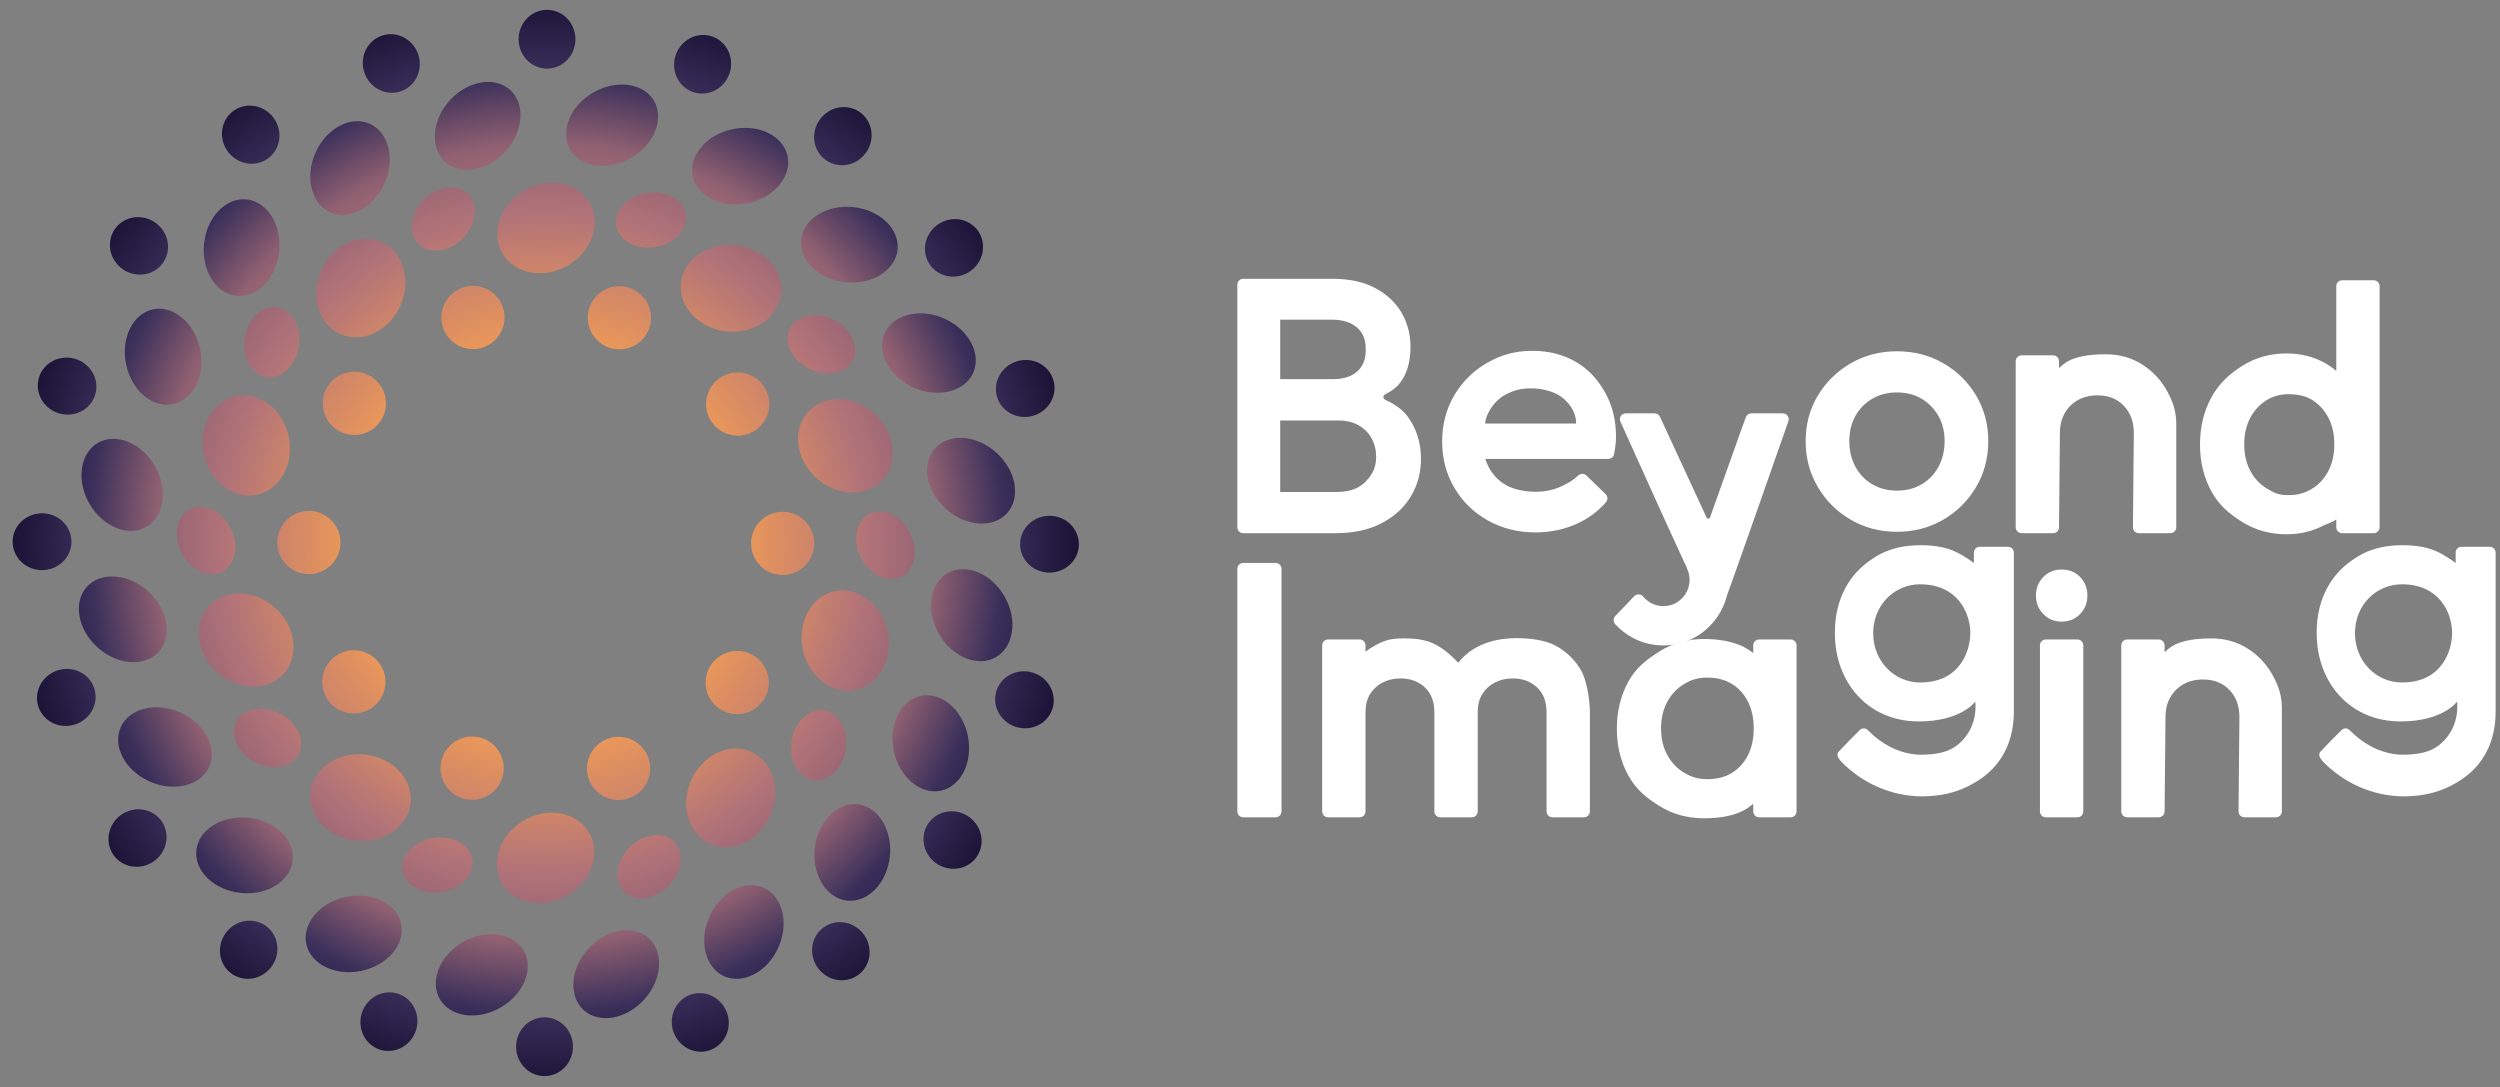 <?xml version="1.0" encoding="UTF-8" standalone="no"?>
<!DOCTYPE svg PUBLIC "-//W3C//DTD SVG 1.1//EN" "http://www.w3.org/Graphics/SVG/1.1/DTD/svg11.dtd">
<svg width="100%" height="100%" viewBox="0 0 14032 6101" version="1.1" xmlns="http://www.w3.org/2000/svg" xmlns:xlink="http://www.w3.org/1999/xlink" xml:space="preserve" xmlns:serif="http://www.serif.com/" style="fill-rule:evenodd;clip-rule:evenodd;stroke-linejoin:round;stroke-miterlimit:2;">
    <rect x="0" y="0" width="14032" height="6101" fill="#808080" stroke="none"/>
    <g transform="matrix(1,0,0,1,-178570,-25790.2)">
        <g id="V3.1.1-export" serif:id="V3.1.1 export" transform="matrix(4.319,0,0,3.275,180703,27853.2)">
            <rect x="-494" y="-630" width="3249" height="1863" style="fill:none;"/>
            <g transform="matrix(1.302,0,0,1.309,-68.694,-110.454)">
                <g transform="matrix(0.077,0,0,0.103,-5650.25,-25116.2)">
                    <path d="M99169.7,248037C99169.7,248033 99169.7,248030 99169.7,248027C99169.7,247813 99217.9,247622 99313.5,247453C99330.5,247423 99348.6,247395 99367.8,247368C99457.5,247241 99571.5,247145 99709.9,247063C99878.1,246964 100071,246924 100281,246924C100463,246924 100621,246950 100761,247020C100822,247050 100921,247111 100971,247151L100971,247019C100971,246977 101005,246944 101048,246944L101413,246944C101455,246944 101489,246977 101489,247019L101489,249033C101489,249664 101081,249896 100898,249987C100722,250074 100527,250115 100297,250117C99886.9,250113 99516.2,249943 99248.4,249672C99237.4,249658 99226.8,249644 99216.4,249630C99200.9,249608 99195.5,249571 99217.8,249549L99359.8,249403L99491.4,249274C99506.9,249259 99528.4,249251 99550.4,249253C99565.7,249254 99580.1,249258 99615.7,249293C99780.3,249454 99992.9,249567 100236,249586C100253,249587 100270,249587 100287,249587C100375,249587 100460,249580 100536,249563C100562,249557 100588,249550 100614,249541C100676,249520 100729,249488 100776,249449C101038,249230 100989,248911 100989,248911C100989,248914 100806,249164 100257,249164C99594,249164 99169.7,248663 99169.7,248046C99169.7,248043 99169.7,248040 99169.7,248037ZM100925,248042C100925,247784 100759,247421 100275,247421C99938.6,247421 99665.7,247686 99665.7,248042C99665.7,248398 99938.6,248669 100275,248669C100805,248669 100925,248248 100925,248042Z" style="fill:white;"/>
                </g>
                <g transform="matrix(0.908,0,0,1.192,-4170.41,-5148.22)">
                    <path d="M6475.76,4877.28L6475.76,4694.93C6475.76,4691.34 6478.67,4688.43 6482.26,4688.43L6516.9,4688.43C6520.49,4688.43 6523.4,4691.34 6523.4,4694.93L6523.4,4877.28C6523.4,4880.87 6520.49,4883.77 6516.9,4883.77L6482.26,4883.77C6478.67,4883.77 6475.76,4880.87 6475.76,4877.28Z" style="fill:white;"/>
                </g>
                <g transform="matrix(0.077,0,0,0.103,-6131.14,-25116.2)">
                    <path d="M99169.7,248037C99169.7,248033 99169.7,248030 99169.7,248027C99169.7,247813 99217.9,247622 99313.5,247453C99330.5,247423 99348.6,247395 99367.8,247368C99457.5,247241 99571.5,247145 99709.9,247063C99878.1,246964 100071,246924 100281,246924C100463,246924 100621,246950 100761,247020C100822,247050 100921,247111 100971,247151L100971,247019C100971,246977 101005,246944 101048,246944L101413,246944C101455,246944 101489,246977 101489,247019L101489,249033C101489,249664 101081,249896 100898,249987C100722,250074 100527,250115 100297,250117C99886.9,250113 99516.2,249943 99248.4,249672C99237.4,249658 99226.8,249644 99216.4,249630C99200.9,249608 99195.5,249571 99217.8,249549L99359.8,249403L99491.4,249274C99506.9,249259 99528.4,249251 99550.4,249253C99565.7,249254 99580.1,249258 99615.7,249293C99780.3,249454 99992.9,249567 100236,249586C100253,249587 100270,249587 100287,249587C100375,249587 100460,249580 100536,249563C100562,249557 100588,249550 100614,249541C100676,249520 100729,249488 100776,249449C101038,249230 100989,248911 100989,248911C100989,248914 100806,249164 100257,249164C99594,249164 99169.7,248663 99169.7,248046C99169.7,248043 99169.7,248040 99169.7,248037ZM100925,248042C100925,247784 100759,247421 100275,247421C99938.6,247421 99665.7,247686 99665.7,248042C99665.7,248398 99938.6,248669 100275,248669C100805,248669 100925,248248 100925,248042Z" style="fill:white;"/>
                </g>
                <g transform="matrix(0.13,0,0,0.171,-11293.7,-41585.8)">
                    <path d="M97586.2,245529C97504.9,245697 97332.9,245813 97134,245813C97107.6,245813 97081.8,245811 97056.5,245807C96944.3,245790 96844.3,245735 96769.6,245656C96766.4,245653 96763.3,245649 96760.2,245646C96755.1,245638 96752.1,245629 96752.1,245620C96752.1,245608 96756.8,245596 96764.4,245588L96822.9,245527L96911.5,245434C96919.8,245427 96930.9,245422 96943,245422C96956.3,245422 96968.2,245427 96976.7,245436C96978.3,245438 96979.9,245440 96981.6,245442C97018.5,245485 97073.1,245512 97134,245512C97244.9,245512 97335,245422 97335,245311C97335,245282 97328.7,245254 97317.3,245228C97310.4,245208 97301.8,245189 97292.7,245173C97261.1,245106 97197.6,244967 97125.6,244809C97007.5,244550 96866.5,244238 96805.7,244103L96802.4,244096C96800.8,244092 96799.9,244087 96799.9,244081C96799.9,244056 96820.1,244036 96845,244036L97066.9,244036C97084.8,244036 97100.3,244047 97107.6,244062L97464.3,244831C97466,244835 97470.9,244842 97477.6,244842C97483.9,244842 97489.1,244841 97492.7,244831C97554.4,244660 97642.1,244411 97743.4,244130L97766.9,244065C97773.5,244048 97789.8,244036 97809,244036L98051.1,244036C98075.9,244036 98096.2,244056 98096.2,244081C98096.2,244086 98095.5,244090 98094.2,244095L98093,244098C98013.1,244326 97733.1,245125 97620,245437C97611.7,245469 97600.3,245500 97586.2,245529Z" style="fill:white;"/>
                </g>
                <g transform="matrix(0.908,0,0,1.192,-4170.41,-5520.22)">
                    <path d="M5698.34,4604.36C5716.9,4604.36 5732.45,4607.82 5745.02,4614.53C5757.91,4621.42 5767.57,4630.53 5774.07,4641.77C5780.56,4652.99 5783.82,4665.36 5783.82,4678.9C5783.82,4694.76 5780.4,4709.3 5770.92,4720.38C5768.34,4723.39 5762.53,4728.18 5757.22,4730.56C5752.9,4732.5 5752.94,4735.97 5757.28,4737.87C5765.34,4741.41 5775.06,4748.27 5779.64,4754.21C5790.07,4767.75 5795.34,4783.71 5795.34,4802.13C5795.34,4817.31 5791.6,4831.06 5784.18,4843.39C5776.77,4855.71 5766.02,4865.58 5751.86,4872.92C5738.01,4880.1 5721.18,4883.77 5701.31,4883.77L5599.95,4883.77C5596.36,4883.77 5593.46,4880.87 5593.46,4877.28L5593.46,4610.85C5593.46,4607.27 5596.36,4604.36 5599.95,4604.36L5698.34,4604.36ZM5640.61,4759.97L5640.61,4838.5L5703.23,4838.5C5716.63,4838.5 5727.19,4834.75 5734.78,4826.86C5742.32,4819.02 5746.07,4810.88 5746.07,4799.84C5746.07,4792.47 5744.42,4785.73 5741.07,4779.64C5737.77,4773.65 5733.03,4768.89 5726.87,4765.35C5720.55,4761.71 5713.05,4759.97 5704.38,4759.97L5640.61,4759.97ZM5640.61,4714.56L5699.01,4714.56C5710.03,4714.56 5718.87,4711.84 5725.39,4706C5731.72,4700.33 5734.65,4692.56 5734.65,4681.97C5734.65,4671.36 5731.6,4663.48 5725.02,4657.86C5718.16,4651.99 5708.93,4649.24 5697.47,4649.24L5640.61,4649.24L5640.61,4714.56Z" style="fill:white;"/>
                </g>
                <g transform="matrix(0.908,0,0,1.171,-4170.41,-5423.18)">
                    <path d="M5866.08,4805.46C5867.15,4808.95 5868.52,4812.25 5870.19,4815.38C5874.74,4823.86 5881.17,4830.43 5889.48,4835.1C5897.97,4839.86 5910.33,4842.19 5921.47,4842.19C5930.73,4842.19 5939.3,4840.55 5947.16,4837.23C5954.84,4833.98 5961.3,4830.39 5967.68,4824.41C5969.01,4823.16 5970.57,4822.19 5972.39,4822.11C5974.21,4822.05 5975.98,4822.74 5977.26,4824.04L5998.45,4844.98C6000.82,4847.38 6000.96,4851.18 5998.78,4853.75C5989.43,4864.75 5977.96,4873.17 5964.38,4878.98C5950.94,4884.73 5936.61,4887.61 5921.37,4887.61C5901.94,4887.61 5884.5,4883.18 5869.03,4874.38C5853.49,4865.56 5841.21,4853.43 5832.18,4837.99C5823.16,4822.59 5818.62,4805.27 5818.62,4786.01C5818.62,4766.82 5823.08,4749.6 5831.92,4734.33C5840.78,4719.04 5852.84,4706.94 5868.09,4698.01C5883.34,4689.08 5899.1,4684.59 5917.84,4684.59C5935.92,4684.59 5951.9,4688.79 5965.79,4697.08C5979.72,4705.38 5989.89,4716.8 5997.85,4731.35C6005.74,4745.76 6009.74,4762.22 6009.74,4780.73C6009.74,4783.51 6009.57,4786.49 6009.22,4789.68C6008.88,4792.78 6008.35,4796.27 6007.61,4800.17C6007.03,4803.24 6004.35,4805.46 6001.23,4805.46L5866.08,4805.46ZM5965.92,4765.92C5965.92,4749.15 5953.17,4737.92 5946.31,4733.86C5939.3,4729.7 5927.26,4726.29 5915.02,4726.59C5902.78,4726.59 5894.16,4730.15 5886.23,4734.76C5878.43,4739.29 5867.07,4752.13 5865.87,4765.92L5965.92,4765.92Z" style="fill:white;"/>
                </g>
                <g transform="matrix(0.897,0,0,1.164,-4100.34,-5389.78)">
                    <path d="M6317.85,4887.61C6298.91,4887.61 6281.77,4883.05 6266.42,4873.99C6251.08,4864.94 6238.91,4852.7 6229.9,4837.27C6220.88,4821.83 6216.34,4804.62 6216.34,4785.62C6216.34,4766.67 6220.89,4749.6 6229.92,4734.41C6238.93,4719.26 6251.1,4707.17 6266.43,4698.16C6281.77,4689.13 6298.91,4684.59 6317.85,4684.59C6336.91,4684.59 6354.1,4689.08 6369.44,4698C6384.78,4706.92 6396.96,4719.01 6405.98,4734.28C6415.01,4749.57 6419.55,4766.68 6419.55,4785.62C6419.55,4804.69 6415.01,4821.91 6405.99,4837.32C6396.98,4852.72 6384.8,4864.94 6369.47,4873.99C6354.12,4883.05 6336.92,4887.61 6317.85,4887.61ZM6317.85,4841.32C6328.18,4841.32 6337.37,4838.99 6345.39,4834.22C6353.36,4829.48 6359.59,4822.92 6364.1,4814.55C6368.7,4806.02 6370.96,4796.34 6370.96,4785.53C6370.96,4774.9 6368.68,4765.46 6364.03,4757.25C6359.41,4749.1 6353.15,4742.66 6345.23,4737.93C6337.31,4733.2 6328.17,4730.88 6317.85,4730.88C6307.69,4730.88 6298.57,4733.21 6290.53,4737.95C6282.52,4742.66 6276.26,4749.08 6271.74,4757.2C6267.17,4765.43 6264.93,4774.92 6264.93,4785.62C6264.93,4796.43 6267.19,4806.09 6271.78,4814.59C6276.29,4822.93 6282.54,4829.48 6290.54,4834.22C6298.59,4838.98 6307.69,4841.32 6317.85,4841.32Z" style="fill:white;"/>
                </g>
                <g transform="matrix(0.908,0,0,1.192,-4170.41,-5520.22)">
                    <path d="M6496.71,4702.37C6501.14,4698.87 6509.18,4687.26 6548.02,4687.26C6563.15,4687.26 6576.57,4691.07 6588.31,4698.61C6599.96,4706.09 6609.09,4715.9 6615.7,4728.03C6622.31,4740.17 6625.61,4750.45 6625.61,4764.22L6625.61,4877.28C6625.61,4880.87 6622.7,4883.77 6619.12,4883.77L6584.47,4883.77C6580.88,4883.77 6577.98,4880.87 6577.98,4877.28L6578.95,4773.6C6578.95,4761.44 6575.33,4751.47 6567.87,4743.75C6560.47,4736.11 6550.81,4732.39 6538.97,4732.39C6530.81,4732.39 6523.59,4734.11 6517.35,4737.64C6511.21,4741.11 6506.41,4745.91 6502.94,4752.04C6499.4,4758.27 6497.69,4765.43 6497.69,4773.5L6496.71,4877.28C6496.71,4880.87 6493.81,4883.77 6490.22,4883.77L6455.57,4883.77C6451.99,4883.77 6449.08,4880.87 6449.08,4877.28L6449.08,4694.93C6449.08,4691.34 6451.99,4688.43 6455.57,4688.43L6490.22,4688.43C6493.81,4688.43 6496.71,4691.34 6496.71,4694.93L6496.71,4702.37Z" style="fill:white;"/>
                </g>
                <g transform="matrix(0.908,0,0,1.192,-4170.41,-5520.22)">
                    <path d="M6801.5,4705.55L6801.5,4612.46C6801.5,4608.87 6804.41,4605.97 6808,4605.97L6842.64,4605.97C6846.23,4605.97 6849.14,4608.87 6849.14,4612.46L6849.14,4877.28C6849.14,4880.87 6846.23,4883.77 6842.64,4883.77L6808,4883.77C6804.41,4883.77 6801.5,4880.87 6801.5,4877.28L6801.5,4868.5C6797.15,4872.19 6792.34,4872.77 6787.07,4875.53C6775.14,4881.79 6761.68,4884.96 6746.67,4884.96C6728.69,4884.96 6712.52,4880.44 6698.14,4871.46C6683.82,4862.52 6672.49,4853.05 6664.15,4837.73C6655.86,4822.5 6651.69,4805.4 6651.69,4786.43C6651.69,4767.18 6655.86,4749.96 6664.14,4734.75C6672.46,4719.46 6683.78,4709.06 6698.09,4700.02C6712.48,4690.92 6728.67,4686.35 6746.67,4686.35C6761.54,4686.35 6774.9,4689.48 6786.77,4695.67C6792.14,4698.47 6797.05,4701.77 6801.5,4705.55ZM6748.14,4841.9C6758.34,4842.31 6767.29,4839.61 6774.93,4834.9C6782.55,4830.2 6788.49,4823.71 6792.78,4815.45C6797.18,4806.98 6799.33,4797.22 6799.33,4786.2C6799.33,4774.99 6797.17,4765.15 6792.72,4756.7C6788.38,4748.46 6782.41,4741.98 6774.77,4737.29C6767.12,4732.6 6758.18,4731.09 6748,4731.09C6735.85,4731.09 6717.89,4736.75 6707.06,4756.86C6702.5,4765.31 6700.28,4775.07 6700.28,4786.1C6700.28,4797.11 6702.49,4806.88 6707.03,4815.38C6711.46,4823.7 6717.58,4830.21 6725.42,4834.89C6733.31,4839.59 6738.62,4842.06 6748.14,4841.9Z" style="fill:white;"/>
                </g>
                <g transform="matrix(0.908,0,0,1.192,-4170.41,-5148.22)">
                    <path d="M5593.46,4877.28L5593.46,4610.85C5593.46,4607.27 5596.36,4604.36 5599.95,4604.36L5635.54,4604.36C5639.12,4604.36 5642.03,4607.27 5642.03,4610.85L5642.03,4877.28C5642.03,4880.87 5639.12,4883.77 5635.54,4883.77L5599.95,4883.77C5596.36,4883.77 5593.46,4880.87 5593.46,4877.28Z" style="fill:white;"/>
                </g>
                <g transform="matrix(0.908,0,0,1.192,-4173.47,-5148.22)">
                    <path d="M5737.74,4701.86C5740.85,4699.43 5744.19,4697.23 5747.75,4695.28C5759.15,4689.05 5765.54,4687.26 5779.68,4687.26C5802.2,4687.26 5817.3,4690.38 5839.7,4714.03C5859.04,4689.18 5889.94,4686.99 5903.98,4686.99C5918.23,4686.99 5935.03,4688.99 5946.46,4695.11C5958.03,4701.29 5967.24,4710.03 5974.09,4721.31C5980.91,4732.53 5984.4,4754.12 5984.4,4769.64L5984.4,4877.28C5984.4,4880.87 5981.49,4883.77 5977.9,4883.77L5943.26,4883.77C5939.67,4883.77 5936.76,4880.87 5936.76,4877.28L5936.76,4768.4C5936.76,4756.87 5933.41,4747.74 5926.35,4741.13C5919.22,4734.47 5910.28,4731.22 5899.59,4731.22C5892.42,4731.22 5885.85,4732.73 5879.9,4735.78C5874.13,4738.75 5869.53,4742.96 5866.13,4748.42C5862.7,4753.92 5861.07,4760.53 5861.07,4768.21L5861.07,4877.28C5861.07,4880.87 5858.16,4883.77 5854.57,4883.77L5819.93,4883.77C5816.34,4883.77 5813.43,4880.87 5813.43,4877.28L5813.43,4768.4C5813.43,4756.87 5810.08,4747.74 5803.02,4741.13C5795.89,4734.47 5786.95,4731.22 5776.26,4731.22C5768.93,4731.22 5762.32,4732.71 5756.47,4735.77C5750.76,4738.74 5746.21,4742.96 5742.8,4748.42C5739.37,4753.92 5737.74,4760.53 5737.74,4768.21L5737.74,4877.28C5737.74,4880.87 5734.83,4883.77 5731.24,4883.77L5696.6,4883.77C5693.01,4883.77 5690.11,4880.87 5690.11,4877.28L5690.11,4694.93C5690.11,4691.34 5693.01,4688.43 5696.6,4688.43L5731.24,4688.43C5734.83,4688.43 5737.74,4691.34 5737.74,4694.93L5737.74,4701.86Z" style="fill:white;"/>
                </g>
                <g transform="matrix(0.908,0,0,1.192,-4170.41,-5148.22)">
                    <path d="M6160.58,4703.48L6160.58,4694.93C6160.58,4691.34 6163.49,4688.43 6167.07,4688.43L6201.72,4688.43C6205.3,4688.43 6208.21,4691.34 6208.21,4694.93L6208.21,4877.28C6208.21,4880.87 6205.3,4883.77 6201.72,4883.77L6167.07,4883.77C6163.49,4883.77 6160.58,4880.87 6160.58,4877.28L6160.58,4868.85C6155.39,4873.19 6142.73,4884.85 6106.41,4884.85C6088.32,4884.85 6072.02,4880.34 6057.51,4871.36C6043.05,4862.41 6031.61,4853.05 6023.22,4837.74C6014.87,4822.51 6010.66,4805.43 6010.66,4786.49C6010.66,4767.35 6014.87,4750.16 6023.22,4734.9C6031.6,4719.57 6043.01,4710.69 6057.41,4701.62C6071.91,4692.5 6088.18,4687.91 6106.22,4687.91C6141.44,4687.91 6156.32,4699.86 6160.58,4703.48ZM6110.42,4841.9C6125.62,4841.9 6137.88,4836.91 6147.12,4826.71C6156.55,4816.29 6161.13,4802.76 6161.13,4786.2C6161.13,4774.97 6159.02,4765.08 6154.69,4756.56C6150.49,4748.3 6144.61,4741.85 6137.03,4737.23C6129.4,4732.57 6120.45,4730.31 6110.23,4730.31C6099.98,4730.31 6092.47,4732.62 6084.61,4737.35C6076.78,4742.06 6070.61,4748.59 6066.1,4756.9C6061.5,4765.38 6059.26,4775.12 6059.26,4786.1C6059.26,4797.09 6061.5,4806.83 6066.1,4815.3C6070.61,4823.62 6076.8,4830.14 6084.69,4834.85C6092.62,4839.58 6100.16,4841.9 6110.42,4841.9Z" style="fill:white;"/>
                </g>
                <g transform="matrix(0.908,0,0,1.192,-4170.41,-5148.22)">
                    <path d="M6499.53,4668.82C6491.44,4668.82 6484.73,4665.99 6479.35,4660.4C6474.04,4654.88 6471.35,4648.15 6471.35,4640.16C6471.35,4632.07 6474.06,4625.33 6479.39,4619.88C6484.76,4614.39 6491.46,4611.59 6499.53,4611.59C6507.92,4611.59 6514.72,4614.43 6520,4619.92C6525.23,4625.35 6527.91,4632.08 6527.91,4640.16C6527.91,4648.13 6525.25,4654.86 6520.03,4660.36C6514.75,4665.94 6507.94,4668.82 6499.53,4668.82Z" style="fill:white;"/>
                </g>
                <g transform="matrix(0.908,0,0,1.192,-4065.02,-5148.22)">
                    <path d="M6496.71,4702.37C6501.14,4698.87 6509.18,4687.26 6548.02,4687.26C6563.15,4687.26 6576.57,4691.07 6588.31,4698.61C6599.96,4706.09 6609.09,4715.9 6615.7,4728.03C6622.31,4740.17 6625.61,4750.45 6625.61,4764.22L6625.61,4877.28C6625.61,4880.87 6622.7,4883.77 6619.12,4883.77L6584.47,4883.77C6580.88,4883.77 6577.98,4880.87 6577.98,4877.28L6578.95,4773.6C6578.95,4761.44 6575.33,4751.47 6567.87,4743.75C6560.47,4736.11 6550.81,4732.39 6538.97,4732.39C6530.81,4732.39 6523.59,4734.11 6517.35,4737.64C6511.21,4741.11 6506.41,4745.91 6502.94,4752.04C6499.4,4758.27 6497.69,4765.43 6497.69,4773.5L6496.71,4877.28C6496.71,4880.87 6493.81,4883.77 6490.22,4883.77L6455.57,4883.77C6451.99,4883.77 6449.08,4880.87 6449.08,4877.28L6449.08,4694.93C6449.08,4691.34 6451.99,4688.43 6455.57,4688.43L6490.22,4688.43C6493.81,4688.43 6496.71,4691.34 6496.71,4694.93L6496.71,4702.37Z" style="fill:white;"/>
                </g>
                <g transform="matrix(0.054,0,0,0.077,-3866.65,-18682.3)">
                    <path d="M101397,249650C101396,249652 101394,249654 101392,249655C101393,249652 101395,249649 101396,249646C101396,249646 101397,249647 101397,249650Z" style="fill:white;fill-opacity:0.31;"/>
                </g>
            </g>
            <g transform="matrix(1.707,0,0,1.716,-440.279,-149.035)">
                <path d="M460.757,-87.545C475.548,-90.829 488.864,-81.069 490.75,-66.448C492.636,-51.828 482.51,-36.864 467.719,-33.58C452.928,-30.296 439.612,-40.056 437.725,-54.676C435.839,-69.297 445.966,-84.261 460.757,-87.545ZM603.234,39.146C616.652,47.945 623.012,66.133 617.958,79.396C612.905,92.66 597.998,96.902 584.58,88.102C571.161,79.303 564.801,61.115 569.855,47.852C574.909,34.588 589.815,30.347 603.234,39.146ZM661.271,251.724C668.146,269.215 665.1,288.823 655.054,295.619C645.007,302.414 631.065,294.298 624.19,276.807C617.315,259.316 620.361,239.708 630.408,232.912C640.454,226.117 654.397,234.233 661.271,251.724ZM612.506,468.274C610.188,487.717 598.909,501.189 587.742,498.898C576.574,496.607 568.969,479.261 571.286,459.818C573.604,440.374 584.883,426.903 596.05,429.194C607.218,431.485 614.823,448.83 612.506,468.274ZM477.607,604.476C467.066,618.478 451.913,620.766 443.87,610.347C435.828,599.927 437.381,580.021 447.922,566.018C458.462,552.015 473.616,549.728 481.658,560.147C489.701,570.566 488.148,590.473 477.607,604.476ZM304.977,610.652C290.163,613.754 276.917,603.832 275.135,589.189C273.353,574.546 283.586,559.707 298.4,556.604C313.213,553.501 326.459,563.424 328.241,578.067C330.023,592.71 319.79,607.549 304.977,610.652ZM162.7,480.996C149.374,471.959 143.202,453.659 148.393,440.487C153.583,427.314 168.533,423.338 181.859,432.375C195.185,441.412 201.357,459.712 196.166,472.884C190.976,486.057 176.026,490.033 162.7,480.996ZM106.942,272.095C100.076,254.598 103.132,234.993 113.182,228.206C123.231,221.419 137.17,229.547 144.036,247.044C150.902,264.542 147.846,284.146 137.796,290.933C127.746,297.72 113.808,289.592 106.942,272.095ZM154.841,57.457C157.077,37.997 168.298,24.444 179.475,26.653C190.652,28.863 198.331,46.152 196.096,65.612C193.861,85.073 182.639,98.626 171.462,96.417C160.285,94.207 152.606,76.917 154.841,57.457ZM291.326,-80.749C301.896,-94.714 317.054,-96.947 325.075,-86.499C333.096,-76.051 331.501,-56.15 320.931,-42.185C310.361,-28.22 295.203,-25.987 287.182,-36.435C279.162,-46.883 280.756,-66.784 291.326,-80.749ZM466.582,-179.376C474.418,-161.57 466.768,-135.962 448.997,-122.503C431.226,-109.043 410.496,-113.155 402.659,-130.96C394.823,-148.766 402.474,-174.374 420.245,-187.834C438.016,-201.294 458.746,-197.182 466.582,-179.376ZM568.225,-124.357C571.484,-104.246 558.176,-82.993 538.104,-77.396C518.032,-71.799 499.286,-84.113 496.027,-104.225C492.769,-124.336 506.077,-145.589 526.148,-151.186C546.22,-156.783 564.967,-144.468 568.225,-124.357ZM651.934,-30.825C650.296,-10.377 632.633,4.441 612.225,1.627C591.818,-1.187 576.889,-20.499 578.527,-40.947C580.165,-61.394 597.828,-76.212 618.236,-73.398C638.644,-70.584 653.572,-51.273 651.934,-30.825ZM709.514,92.064C703.139,110.847 682.851,117.779 664.105,106.83C645.359,95.88 635.71,71.462 642.084,52.679C648.459,33.896 668.748,26.964 687.494,37.914C706.24,48.863 715.889,73.281 709.514,92.064ZM735.329,232.281C724.842,247.56 703.913,245.928 688.664,227.915C673.415,209.902 669.99,182.768 680.477,167.488C690.964,152.209 711.892,153.841 727.142,171.854C742.391,189.867 745.816,217.002 735.329,232.281ZM726.852,376.101C713.279,386.381 693.759,376.344 683.499,353.031C673.239,329.718 676.374,302.522 689.946,292.242C703.519,281.962 723.039,291.998 733.299,315.312C743.559,338.625 740.425,365.82 726.852,376.101ZM684.913,509.444C669.583,513.719 653.382,496.261 649.116,469.929C644.85,443.597 654.237,419.004 669.567,414.729C684.897,410.454 701.097,427.913 705.363,454.245C709.63,480.576 700.243,505.17 684.913,509.444ZM613.617,619.26C598.03,617.111 586.735,593.939 588.88,567.167C591.025,540.395 605.745,520.81 621.332,522.959C636.919,525.108 648.214,548.28 646.069,575.052C643.924,601.825 629.203,621.409 613.617,619.26ZM519.943,694.798C505.625,686.436 500.341,659.819 508.687,635.227C517.034,610.634 535.647,597.976 549.964,606.338C564.282,614.701 569.566,641.318 561.22,665.91C552.873,690.503 534.26,703.161 519.943,694.798ZM413.06,728.664C401.413,714.907 402.657,687.451 416.388,667.445C430.118,647.44 450.802,642.947 462.449,656.705C474.096,670.462 472.852,697.918 459.122,717.923C445.391,737.929 424.707,742.422 413.06,728.664ZM303.431,717.544C295.595,699.738 303.246,674.13 321.017,660.67C338.788,647.21 359.518,651.322 367.354,669.128C375.19,686.934 367.54,712.541 349.769,726.001C331.998,739.461 311.268,735.349 303.431,717.544ZM201.788,662.524C198.53,642.413 211.838,621.16 231.909,615.563C251.981,609.966 270.728,622.281 273.986,642.392C277.245,662.503 263.937,683.756 243.865,689.353C223.793,694.95 205.047,682.635 201.788,662.524ZM118.079,568.992C119.718,548.545 137.381,533.727 157.788,536.541C178.196,539.355 193.124,558.666 191.486,579.114C189.848,599.562 172.185,614.38 151.777,611.566C131.37,608.752 116.441,589.44 118.079,568.992ZM60.499,446.103C66.874,427.32 87.163,420.388 105.909,431.338C124.655,442.287 134.304,466.705 127.929,485.488C121.555,504.271 101.266,511.203 82.52,500.254C63.774,489.305 54.125,464.886 60.499,446.103ZM34.684,305.886C45.171,290.607 66.1,292.239 81.349,310.252C96.599,328.265 100.024,355.4 89.537,370.679C79.05,385.959 58.121,384.326 42.872,366.314C27.622,348.301 24.197,321.166 34.684,305.886ZM43.161,162.067C56.734,151.787 76.254,161.823 86.514,185.137C96.774,208.45 93.64,235.645 80.067,245.925C66.494,256.206 46.974,246.169 36.714,222.856C26.454,199.542 29.589,172.347 43.161,162.067ZM85.101,28.723C100.431,24.448 116.631,41.907 120.897,68.238C125.164,94.57 115.777,119.164 100.447,123.438C85.117,127.713 68.916,110.254 64.65,83.923C60.384,57.591 69.771,32.998 85.101,28.723ZM156.397,-81.093C171.983,-78.944 183.278,-55.772 181.134,-29C178.989,-2.227 164.268,17.357 148.681,15.208C133.095,13.059 121.8,-10.113 123.945,-36.885C126.09,-63.657 140.81,-83.242 156.397,-81.093ZM250.071,-156.631C264.388,-148.268 269.672,-121.652 261.326,-97.059C252.98,-72.467 234.367,-59.808 220.049,-68.171C205.732,-76.534 200.447,-103.15 208.794,-127.743C217.14,-152.335 235.753,-164.994 250.071,-156.631ZM356.953,-190.497C368.6,-176.739 367.356,-149.283 353.626,-129.278C339.895,-109.273 319.211,-104.78 307.564,-118.537C295.917,-132.295 297.161,-159.751 310.892,-179.756C324.622,-199.761 345.306,-204.255 356.953,-190.497ZM391.808,-268.953C403.117,-263.913 409.328,-247.345 405.626,-231.951C401.909,-216.496 389.654,-208.106 378.302,-213.166C366.993,-218.206 360.782,-234.773 364.484,-250.168C368.201,-265.623 380.455,-274.013 391.808,-268.953ZM516.506,-239.844C526.074,-230.466 528.079,-212.191 520.931,-199.051C513.756,-185.859 500.125,-182.848 490.52,-192.262C480.952,-201.64 478.947,-219.915 486.095,-233.055C493.27,-246.247 506.901,-249.258 516.506,-239.844ZM628.244,-161.608C635.135,-148.81 632.737,-130.617 622.844,-121.017C612.912,-111.38 599.239,-114.042 592.322,-126.89C585.431,-139.687 587.829,-157.88 597.722,-167.48C607.653,-177.117 621.326,-174.455 628.244,-161.608ZM716.084,-41.903C719.623,-26.938 713.057,-10.607 701.387,-5.488C689.672,-0.349 677.295,-8.423 673.742,-23.447C670.203,-38.412 676.769,-54.742 688.439,-59.861C700.155,-65 712.532,-56.926 716.084,-41.903ZM771.429,107.553C771.269,123.22 761.178,136.09 748.873,136.227C736.521,136.366 726.652,123.669 726.812,107.941C726.971,92.274 737.062,79.405 749.367,79.267C761.719,79.129 771.589,91.825 771.429,107.553ZM788.859,272.131C785.017,286.966 772.389,295.115 760.654,290.257C748.873,285.381 742.478,269.305 746.335,254.412C750.177,239.576 762.805,231.428 774.54,236.285C786.321,241.161 792.716,257.237 788.859,272.131ZM766.67,435.719C759.522,448.271 745.592,450.901 735.575,441.525C725.52,432.111 723.224,414.229 730.401,401.628C737.549,389.076 751.479,386.446 761.496,395.823C771.551,405.236 773.847,423.118 766.67,435.719ZM707.034,582.306C697.278,591.346 683.411,588.2 676.093,575.221C668.747,562.193 670.776,544.255 680.569,535.18C690.325,526.14 704.192,529.286 711.51,542.265C718.856,555.294 716.827,573.231 707.034,582.306ZM615.787,697.542C604.38,702.184 591.932,693.571 588.029,678.261C584.112,662.892 590.267,646.655 601.718,641.994C613.126,637.352 625.574,645.966 629.476,661.275C633.393,676.644 627.238,692.881 615.787,697.542ZM501.862,770.147C489.919,769.938 480.109,756.699 480.004,740.557C479.899,724.352 489.577,711.405 501.566,711.615C513.509,711.824 523.318,725.062 523.423,741.205C523.529,757.41 513.851,770.357 501.862,770.147ZM376.41,793.014C365.101,787.974 358.89,771.406 362.593,756.012C366.31,740.557 378.564,732.167 389.917,737.227C401.225,742.267 407.437,758.835 403.734,774.229C400.017,789.684 387.763,798.074 376.41,793.014ZM251.712,763.905C242.144,754.527 240.14,736.252 247.287,723.112C254.462,709.92 268.093,706.909 277.698,716.323C287.267,725.702 289.271,743.976 282.124,757.116C274.948,770.308 261.318,773.319 251.712,763.905ZM139.974,685.669C133.084,672.871 135.482,654.678 145.375,645.078C155.306,635.441 168.979,638.103 175.897,650.951C182.787,663.749 180.389,681.941 170.496,691.541C160.565,701.178 146.892,698.516 139.974,685.669ZM52.134,565.964C48.595,550.999 55.161,534.669 66.831,529.549C78.546,524.41 90.923,532.484 94.476,547.508C98.015,562.473 91.449,578.803 79.779,583.922C68.063,589.061 55.687,580.987 52.134,565.964ZM-3.21,416.508C-3.051,400.841 7.04,387.971 19.345,387.834C31.698,387.695 41.567,400.392 41.407,416.12C41.247,431.787 31.156,444.656 18.851,444.794C6.499,444.933 -3.37,432.236 -3.21,416.508ZM-20.641,251.93C-16.799,237.095 -4.17,228.946 7.565,233.804C19.345,238.68 25.74,254.756 21.883,269.649C18.041,284.485 5.413,292.633 -6.322,287.776C-18.103,282.9 -24.498,266.824 -20.641,251.93ZM1.548,88.342C8.696,75.79 22.626,73.16 32.643,82.537C42.698,91.95 44.994,109.832 37.817,122.433C30.669,134.985 16.739,137.615 6.722,128.238C-3.333,118.825 -5.629,100.943 1.548,88.342ZM61.185,-58.245C70.94,-67.285 84.808,-64.139 92.125,-51.16C99.471,-38.131 97.442,-20.194 87.649,-11.119C77.893,-2.079 64.026,-5.225 56.708,-18.204C49.362,-31.233 51.391,-49.17 61.185,-58.245ZM152.431,-173.481C163.839,-178.123 176.287,-169.51 180.189,-154.2C184.106,-138.831 177.952,-122.594 166.5,-117.933C155.093,-113.291 142.645,-121.904 138.742,-137.214C134.825,-152.583 140.98,-168.82 152.431,-173.481ZM266.356,-246.086C278.299,-245.877 288.109,-232.638 288.214,-216.496C288.319,-200.291 278.641,-187.344 266.652,-187.554C254.709,-187.763 244.9,-201.001 244.795,-217.144C244.689,-233.349 254.367,-246.296 266.356,-246.086ZM447.652,7.094C460.277,12.516 467.172,30.367 463.038,46.93C458.905,63.493 445.298,72.538 432.672,67.115C420.047,61.693 413.152,43.842 417.286,27.279C421.419,10.716 435.026,1.671 447.652,7.094ZM549.741,104.778C557.525,118.901 555.105,138.658 544.34,148.871C533.575,159.084 518.514,155.909 510.729,141.786C502.945,127.663 505.365,107.906 516.13,97.693C526.896,87.48 541.956,90.655 549.741,104.778ZM588.565,262.527C588.535,279.956 577.725,294.074 564.44,294.035C551.155,293.996 540.393,279.815 540.423,262.386C540.453,244.957 551.263,230.839 564.548,230.878C577.833,230.917 588.595,245.099 588.565,262.527ZM549.295,420.087C541.462,434.164 526.391,437.25 515.661,426.974C504.93,416.698 502.578,396.927 510.411,382.85C518.244,368.773 533.315,365.687 544.045,375.963C554.776,386.239 557.128,406.01 549.295,420.087ZM446.931,517.274C434.287,522.623 420.711,513.498 416.634,496.911C412.557,480.323 419.513,462.514 432.157,457.165C444.801,451.816 458.376,460.941 462.453,477.529C466.53,494.116 459.575,511.926 446.931,517.274ZM320.572,516.967C307.946,511.544 301.052,493.694 305.185,477.131C309.319,460.567 322.926,451.522 335.551,456.945C348.177,462.368 355.072,480.218 350.938,496.782C346.804,513.345 333.198,522.39 320.572,516.967ZM218.483,419.283C210.698,405.16 213.118,385.402 223.884,375.19C234.649,364.977 249.709,368.152 257.494,382.275C265.279,396.398 262.859,416.155 252.094,426.368C241.328,436.58 226.268,433.406 218.483,419.283ZM179.659,261.533C179.688,244.105 190.499,229.987 203.784,230.026C217.069,230.065 227.831,244.246 227.801,261.675C227.771,279.103 216.961,293.221 203.676,293.182C190.391,293.143 179.629,278.962 179.659,261.533ZM218.929,103.974C226.761,89.897 241.833,86.811 252.563,97.086C263.293,107.362 265.646,127.134 257.813,141.211C249.98,155.288 234.909,158.374 224.178,148.098C213.448,137.822 211.096,118.051 218.929,103.974ZM321.293,6.786C333.937,1.438 347.512,10.562 351.589,27.15C355.666,43.738 348.711,61.547 336.067,66.896C323.423,72.244 309.847,63.12 305.77,46.532C301.693,29.944 308.649,12.135 321.293,6.786ZM400.766,-15.055C382.342,-1.1 360.081,-6.78 351.031,-27.343C341.981,-47.907 349.362,-76.039 367.786,-89.994C386.211,-103.948 408.472,-98.268 417.522,-77.705C426.572,-57.141 419.191,-29.009 400.766,-15.055ZM521.733,50.706C500.575,47.789 485.11,26.028 487.002,2.413C488.894,-21.202 507.47,-38.269 528.628,-35.352C549.786,-32.434 565.251,-10.673 563.359,12.942C561.467,36.556 542.891,53.624 521.733,50.706ZM590.133,197.186C574.323,178.511 571.562,148.981 583.673,131.335C595.784,113.689 618.459,114.205 634.269,132.88C650.079,151.555 652.841,181.085 640.729,198.731C628.618,216.377 605.943,215.861 590.133,197.186ZM579.84,368.434C575.417,341.134 586.414,315.114 604.118,310.178C621.822,305.241 639.936,323.143 644.359,350.443C648.782,377.743 637.785,403.762 620.081,408.699C602.376,413.636 584.263,395.734 579.84,368.434ZM494.785,499.039C503.439,473.542 523.993,460.972 540.528,470.63C557.063,480.288 563.696,508.738 555.043,534.235C546.39,559.732 525.835,572.302 509.3,562.644C492.765,552.986 486.132,524.536 494.785,499.039ZM367.457,539.115C385.882,525.16 408.143,530.84 417.193,551.404C426.243,571.968 418.862,600.099 400.437,614.054C382.013,628.009 359.752,622.329 350.702,601.765C341.652,581.202 349.033,553.07 367.457,539.115ZM246.491,473.354C267.649,476.272 283.113,498.033 281.221,521.648C279.33,545.262 260.754,562.33 239.596,559.412C218.438,556.495 202.973,534.734 204.865,511.119C206.757,487.504 225.332,470.437 246.491,473.354ZM178.091,326.875C193.901,345.55 196.662,375.08 184.551,392.726C172.44,410.372 149.765,409.856 133.954,391.181C118.144,372.505 115.383,342.976 127.494,325.33C139.606,307.684 162.28,308.2 178.091,326.875ZM188.384,155.627C192.807,182.927 181.81,208.946 164.106,213.883C146.401,218.82 128.288,200.918 123.865,173.618C119.441,146.318 130.438,120.299 148.143,115.362C165.847,110.425 183.96,128.327 188.384,155.627ZM273.438,25.022C264.785,50.518 244.231,63.089 227.695,53.431C211.16,43.773 204.527,15.323 213.181,-10.174C221.834,-35.671 242.388,-48.242 258.923,-38.584C275.459,-28.926 282.091,-0.475 273.438,25.022Z" style="fill:url(#_Radial1);"/>
            </g>
        </g>
    </g>
    <defs>
        <radialGradient id="_Radial1" cx="0" cy="0" r="1" gradientUnits="userSpaceOnUse" gradientTransform="matrix(405.873,1.24,-0.971,547.353,384.109,262.031)"><stop offset="0" style="stop-color:rgb(255,165,78);stop-opacity:1"/><stop offset="0.35" style="stop-color:rgb(240,155,86);stop-opacity:1"/><stop offset="0.49" style="stop-color:rgb(208,134,104);stop-opacity:1"/><stop offset="0.61" style="stop-color:rgb(176,114,121);stop-opacity:1"/><stop offset="0.73" style="stop-color:rgb(145,97,113);stop-opacity:1"/><stop offset="0.86" style="stop-color:rgb(57,47,90);stop-opacity:1"/><stop offset="1" style="stop-color:rgb(27,18,54);stop-opacity:1"/></radialGradient>
    </defs>
</svg>

